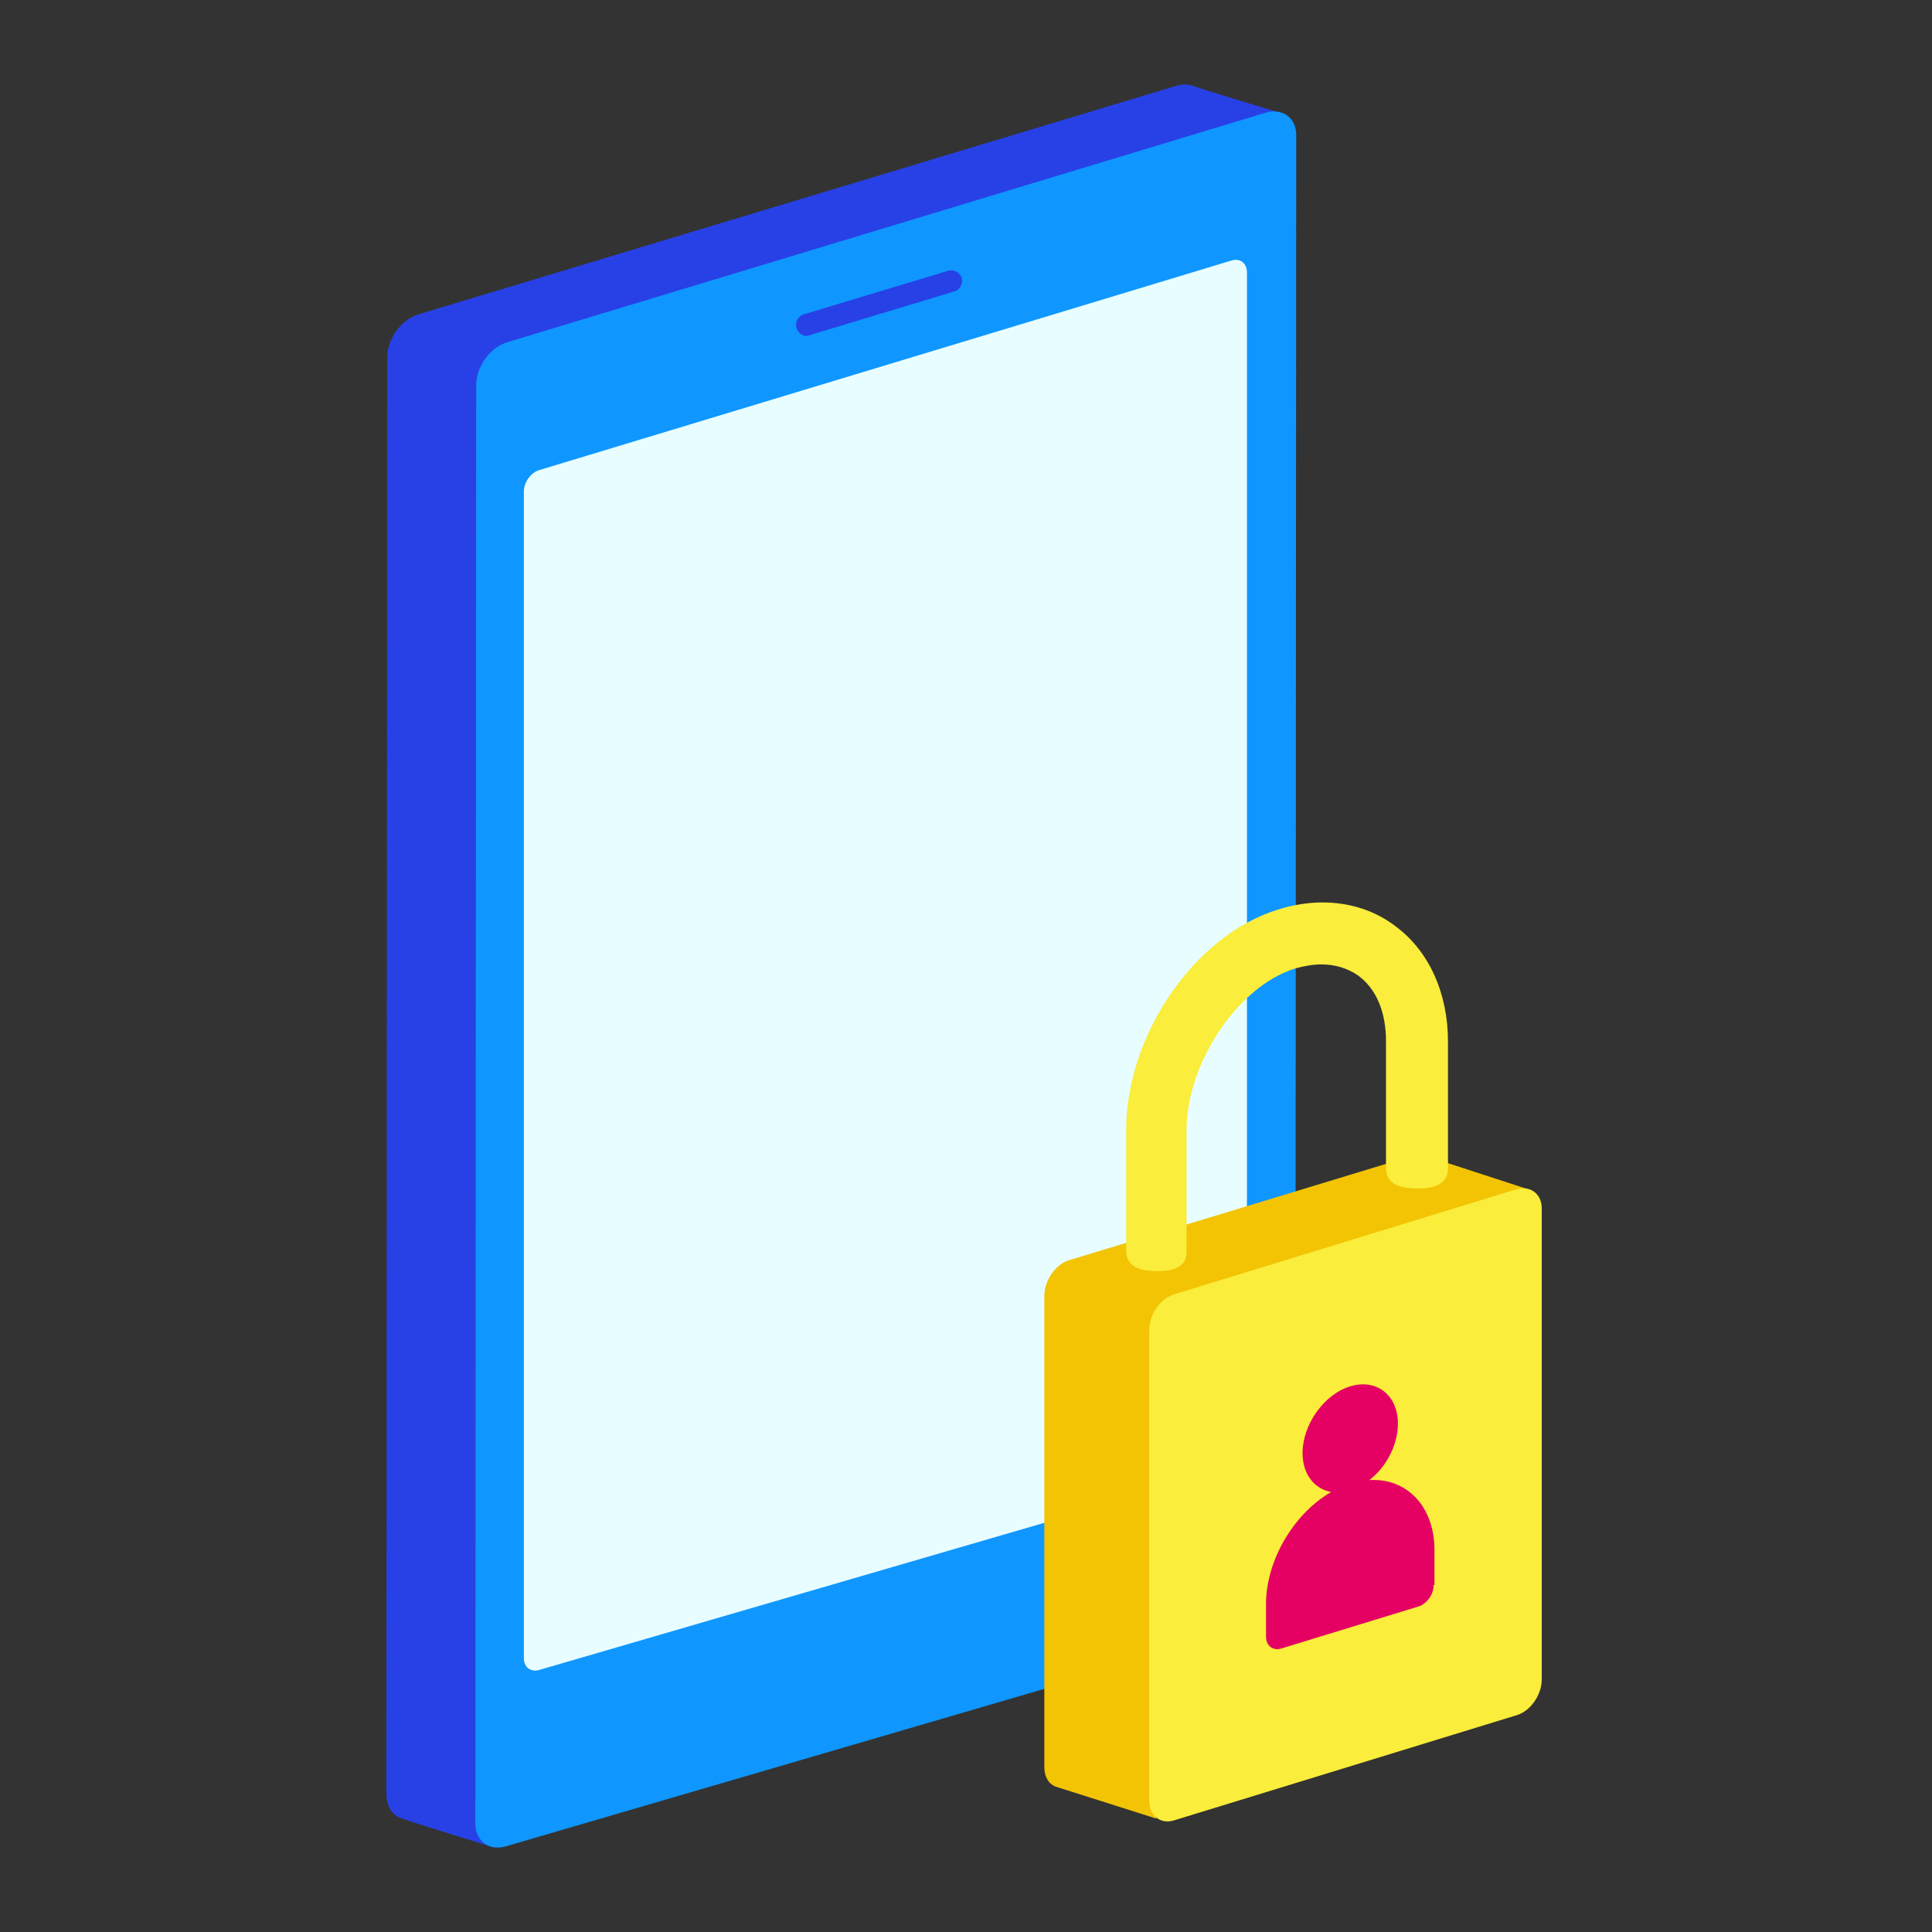 <svg width="240" height="240" viewBox="0 0 240 240" fill="none" xmlns="http://www.w3.org/2000/svg"><rect x="0" y="0" width="240" height="240" fill="#333333" stroke="none"/><path d="M146.016 198.472L61.227 229.467C61.227 229.467 50.369 226.11 49.678 225.814C48.691 225.42 48 224.334 48 222.853L48.099 44.39C48.099 42.12 49.777 39.751 51.948 39.06L146.214 10.632C147.004 10.435 147.694 10.435 148.385 10.731C148.78 10.928 159.243 14.087 159.243 14.087C159.243 14.087 157.664 18.529 157.664 19.319L149.965 193.142C149.866 195.412 148.089 197.781 146.016 198.472Z" fill="#2741E7"/><path d="M156.973 201.828L62.806 229.368C60.733 229.96 58.956 228.677 59.055 226.308L59.154 47.845C59.154 45.575 60.832 43.206 63.004 42.515L157.269 13.988C159.342 13.396 161.119 14.679 161.02 16.949L160.921 196.498C160.823 198.867 159.046 201.236 156.973 201.828Z" fill="#0F97FF"/><path d="M153.025 182.383L66.952 207.455C65.866 207.751 65.076 207.06 65.076 205.974V61.072C65.076 59.887 65.965 58.703 66.952 58.407L153.025 32.348C154.11 32.052 154.9 32.743 154.9 33.828V179.718C154.9 180.902 154.012 182.087 153.025 182.383Z" fill="#E8FDFF"/><path d="M100.216 41.725C99.624 41.725 99.13 41.33 98.933 40.738C98.736 40.047 99.13 39.258 99.821 39.06L117.786 33.631C118.477 33.434 119.267 33.829 119.464 34.52C119.662 35.211 119.267 36 118.576 36.197L100.611 41.626C100.414 41.725 100.315 41.725 100.216 41.725Z" fill="#2741E7"/><path d="M190.139 147.836L176.813 143.493H176.714C176.32 143.394 175.925 143.493 175.431 143.591L132.888 156.522C131.112 157.015 129.73 159.088 129.73 160.964V219.497C129.73 220.78 130.322 221.669 131.21 221.965L143.647 225.913V218.708L175.333 209.034C177.109 208.541 178.491 206.468 178.491 204.592V152.574L190.139 147.836Z" fill="#F2C403"/><path d="M188.362 147.737L145.918 160.766C144.141 161.26 142.759 163.333 142.759 165.208V223.643C142.759 225.518 144.141 226.703 145.918 226.111L188.362 213.081C190.139 212.588 191.521 210.515 191.521 208.639V150.106C191.521 148.329 190.139 147.243 188.362 147.737Z" fill="#FAED3C"/><path d="M143.746 157.904C141.673 157.904 139.897 157.41 139.897 155.337V140.334C139.897 128.785 148.188 116.249 158.75 112.992C160.625 112.4 162.501 112.104 164.277 112.104C167.633 112.104 170.792 113.091 173.358 115.065C177.504 118.125 179.873 123.356 179.873 129.377V145.072C179.873 147.145 178.195 147.638 176.024 147.638C173.951 147.638 172.174 147.145 172.174 145.072V129.377C172.174 125.725 170.989 122.863 168.719 121.185C167.436 120.296 165.857 119.803 164.179 119.803C163.093 119.803 162.007 120 160.921 120.296C153.617 122.567 147.398 132.24 147.398 140.334V155.337C147.497 157.41 145.819 157.904 143.746 157.904Z" fill="#FAED3C"/><path d="M178.096 196.893C178.096 198.078 177.208 199.262 176.221 199.558L159.144 204.79C158.059 205.086 157.269 204.395 157.269 203.309V199.262C157.269 193.833 160.724 188.01 165.363 185.344C163.29 184.95 161.81 183.173 161.81 180.508C161.81 176.954 164.475 173.203 167.732 172.216C170.989 171.229 173.654 173.302 173.654 176.856C173.654 179.521 172.174 182.284 170.101 183.864C174.74 183.568 178.195 187.121 178.195 192.55V196.893H178.096Z" fill="#E50063"/></svg>